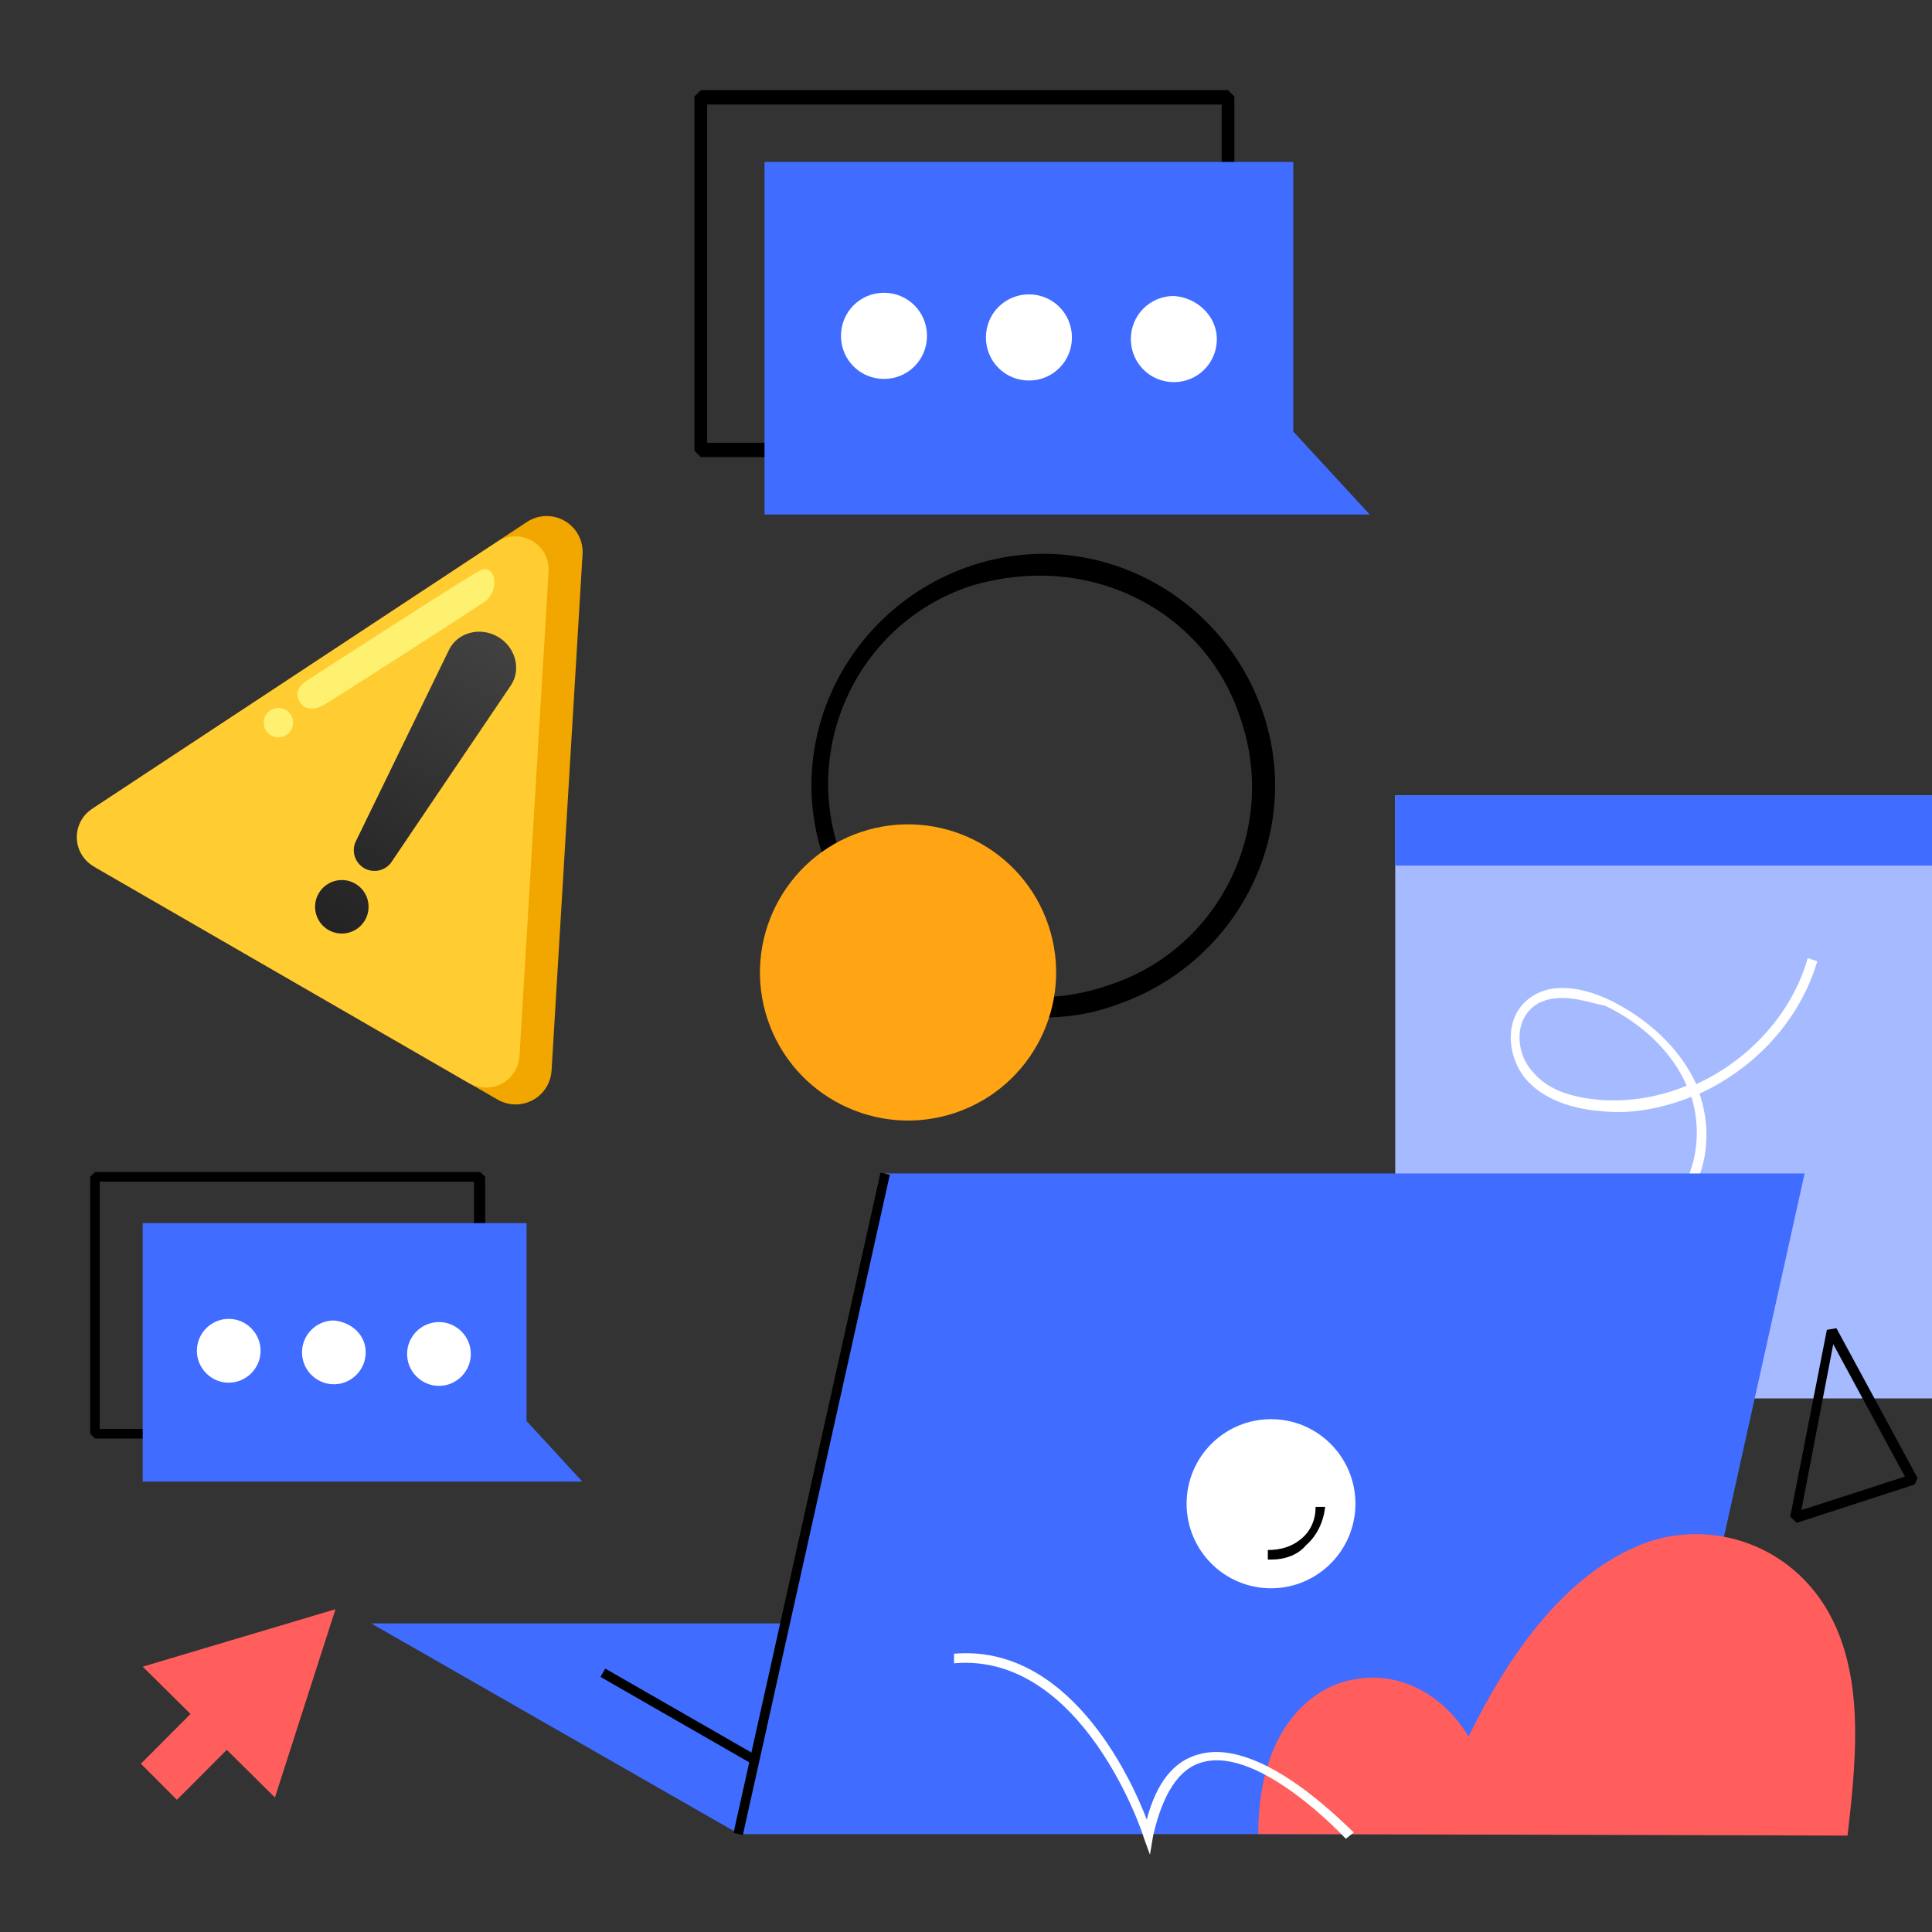 <svg width="150" height="150" viewBox="0 0 150 150" fill="none" xmlns="http://www.w3.org/2000/svg">
<rect x="0" y="0" width="150" height="150" fill="#333333" stroke="none"/>
<path d="M81 79C73.341 79 66.423 74.31 63.953 66.659C60.741 57.28 65.929 47.16 75.318 43.952C84.706 40.743 94.835 45.926 98.047 55.305C101.259 64.684 96.071 74.804 86.682 78.013C84.706 78.753 82.729 79 81 79ZM80.753 44.692C79.023 44.692 77.294 44.939 75.565 45.433C66.918 48.148 62.223 57.527 65.188 66.165C67.906 74.804 77.294 79.494 85.941 76.532C94.588 73.817 99.283 64.438 96.318 55.799C94.094 48.888 87.671 44.692 80.753 44.692Z" fill="black"/>
<path d="M150 61.75H108.326V108.573H150V61.75Z" fill="#A5BAFF"/>
<path d="M150 61.75H108.326V67.2H150V61.75Z" fill="#406CFF"/>
<path d="M124.896 96.186C123.536 96.186 122.176 95.814 121.186 95.071L121.681 94.452C124.03 96.186 127.74 95.69 129.842 93.337C131.697 91.231 132.192 88.01 131.326 85.161C129.101 86.028 126.751 86.524 124.401 86.276C122.67 86.152 120.197 85.657 118.589 83.923C117.105 82.312 116.734 79.463 118.342 77.853C120.073 76.119 122.794 76.614 124.896 77.605C127.988 79.092 130.461 81.445 131.697 84.171C135.778 82.312 139.117 78.72 140.354 74.385L141.096 74.632C139.735 79.216 136.273 82.932 131.945 84.914C133.058 88.134 132.439 91.603 130.337 93.956C128.853 95.443 126.875 96.186 124.896 96.186ZM121.31 77.481C120.321 77.481 119.455 77.729 118.837 78.349C117.476 79.711 117.847 82.065 119.084 83.303C120.444 84.914 122.794 85.285 124.401 85.409C126.627 85.533 128.853 85.161 130.955 84.294C129.842 81.693 127.493 79.463 124.649 78.101C123.536 77.853 122.423 77.481 121.31 77.481Z" fill="white"/>
<path d="M81.408 71.864C79.402 65.846 72.882 62.586 66.864 64.592C60.846 66.598 57.586 73.118 59.592 79.136C61.598 85.154 68.118 88.414 74.136 86.408C80.154 84.402 83.414 77.882 81.408 71.864Z" fill="#FFA412"/>
<path d="M139.489 118.235L138.994 117.74L141.838 103.247L142.58 103.123L148.887 114.767L148.64 115.262L139.489 118.235ZM142.333 104.362L139.86 117.244L147.898 114.643L142.333 104.362Z" fill="black"/>
<path d="M100.165 126.039H28.812L57.378 142.39H128.73L100.165 126.039Z" fill="#406CFF"/>
<path d="M46.992 129.549L46.623 130.193L58.423 136.971L58.792 136.326L46.992 129.549Z" fill="black"/>
<path d="M140.108 91.107H68.756L57.379 142.39H128.731L140.108 91.107Z" fill="#406CFF"/>
<path d="M68.36 91.047L56.951 142.308L57.675 142.469L69.085 91.209L68.36 91.047Z" fill="black"/>
<path d="M98.681 123.314C102.301 123.314 105.235 120.374 105.235 116.749C105.235 113.123 102.301 110.184 98.681 110.184C95.061 110.184 92.127 113.123 92.127 116.749C92.127 120.374 95.061 123.314 98.681 123.314Z" fill="white"/>
<path d="M98.681 121.085C98.557 121.085 98.557 121.085 98.434 121.085V120.342C99.423 120.342 100.288 120.094 101.03 119.474C101.772 118.855 102.143 117.988 102.143 116.997H102.885C102.762 118.112 102.267 119.227 101.401 119.97C100.783 120.713 99.794 121.085 98.681 121.085Z" fill="black"/>
<path d="M26.045 124.94L21.346 139.557L11.082 129.4L26.045 124.94Z" fill="#FF5E5C"/>
<path d="M19.681 133.781L16.883 130.979L10.937 136.935L13.735 139.737L19.681 133.781Z" fill="#FF5E5C"/>
<path d="M97.691 142.39C97.691 134.214 101.896 130.87 105.235 130.374C108.574 129.755 112.036 131.489 114.015 134.834C117.106 128.516 121.311 122.571 126.999 120.093C132.564 117.616 139.736 119.845 142.58 126.411C144.682 131.241 144.064 137.063 143.446 142.514" fill="#FF5E5C"/>
<path d="M89.282 144L88.788 142.638C88.788 142.514 84.089 128.269 74.072 129.136V128.393C82.852 127.649 87.675 137.683 89.035 141.275C89.777 138.426 91.137 136.692 93.116 136.196C98.062 134.834 104.74 142.018 105.111 142.266L104.493 142.762C104.369 142.638 97.815 135.577 93.363 136.816C91.508 137.311 90.272 139.293 89.53 142.514L89.282 144Z" fill="white"/>
<path d="M37.297 111.686H7.371L7 111.315V91.372L7.371 91H37.297L37.668 91.372V111.315L37.297 111.686ZM7.742 110.943H36.802V91.743H7.742V110.943Z" fill="black"/>
<path d="M45.21 115.031H11.08V94.964H40.882V110.324L45.21 115.031Z" fill="#406CFF"/>
<path d="M20.232 104.874C20.232 106.236 19.119 107.351 17.758 107.351C16.398 107.351 15.285 106.236 15.285 104.874C15.285 103.511 16.398 102.396 17.758 102.396C19.119 102.396 20.232 103.511 20.232 104.874Z" fill="white"/>
<path d="M28.394 104.998C28.394 106.36 27.281 107.475 25.921 107.475C24.56 107.475 23.447 106.36 23.447 104.998C23.447 103.635 24.56 102.521 25.921 102.521C27.281 102.644 28.394 103.635 28.394 104.998Z" fill="white"/>
<path d="M36.554 105.122C36.554 106.484 35.441 107.599 34.081 107.599C32.72 107.599 31.607 106.484 31.607 105.122C31.607 103.759 32.72 102.645 34.081 102.645C35.441 102.645 36.554 103.759 36.554 105.122Z" fill="white"/>
<path d="M95.342 35.49H54.411L53.916 34.995V7.495L54.411 7H95.342L95.837 7.495V34.871L95.342 35.49ZM54.905 34.375H94.848V8.115H54.905V34.375Z" fill="black"/>
<path d="M106.348 39.949H59.357V12.574H100.413V33.508L106.348 39.949Z" fill="#406CFF"/>
<path d="M71.971 26.076C71.971 27.934 70.487 29.42 68.632 29.42C66.777 29.42 65.293 27.934 65.293 26.076C65.293 24.218 66.777 22.731 68.632 22.731C70.487 22.731 71.971 24.218 71.971 26.076Z" fill="white"/>
<path d="M83.225 26.2C83.225 28.058 81.741 29.544 79.886 29.544C78.031 29.544 76.547 28.058 76.547 26.2C76.547 24.342 78.031 22.855 79.886 22.855C81.741 22.855 83.225 24.342 83.225 26.2Z" fill="white"/>
<path d="M94.477 26.324C94.477 28.182 92.993 29.669 91.138 29.669C89.283 29.669 87.799 28.182 87.799 26.324C87.799 24.466 89.283 22.98 91.138 22.98C92.993 23.103 94.477 24.59 94.477 26.324Z" fill="white"/>
<path d="M40.917 40.521L7.355 62.681C6.078 63.55 5.746 65.287 6.612 66.562C6.845 66.904 7.147 67.19 7.505 67.401L38.658 85.387C40.001 86.147 41.708 85.674 42.467 84.331C42.67 83.971 42.791 83.57 42.821 83.158L45.231 43.011C45.26 42.496 45.145 41.983 44.9 41.529C44.654 41.075 44.287 40.697 43.84 40.439C43.393 40.181 42.883 40.052 42.367 40.067C41.851 40.081 41.349 40.238 40.917 40.521Z" fill="#F2A600"/>
<path d="M38.576 42.085L7.113 62.822C5.913 63.635 5.601 65.268 6.414 66.468C6.627 66.783 6.909 67.049 7.235 67.246L36.441 84.108C36.74 84.277 37.069 84.385 37.409 84.427C37.749 84.468 38.095 84.442 38.425 84.35C38.755 84.259 39.065 84.103 39.335 83.891C39.605 83.68 39.831 83.418 39.999 83.119C40.193 82.776 40.307 82.394 40.333 82.001L42.59 44.403C42.64 43.723 42.418 43.05 41.973 42.533C41.528 42.016 40.896 41.697 40.215 41.646C39.635 41.605 39.058 41.759 38.576 42.085Z" fill="#FFCC32"/>
<path opacity="0.2" d="M38.646 49.435C40.024 50.231 40.492 51.979 39.658 53.215L30.339 67.006C29.785 67.701 28.774 67.82 28.079 67.267C27.808 67.052 27.614 66.756 27.525 66.423C27.435 66.089 27.456 65.736 27.583 65.415L34.866 50.448C35.52 49.108 37.268 48.64 38.646 49.435ZM27.577 68.607C28.569 69.179 28.909 70.45 28.337 71.442C27.764 72.433 26.493 72.774 25.502 72.201C24.51 71.629 24.17 70.358 24.742 69.366C25.315 68.375 26.586 68.034 27.577 68.607Z" fill="#424242"/>
<path d="M38.646 49.435C40.024 50.231 40.492 51.979 39.658 53.215L30.339 67.006C29.785 67.701 28.774 67.82 28.079 67.267C27.808 67.052 27.614 66.756 27.525 66.423C27.435 66.089 27.456 65.736 27.583 65.415L34.866 50.448C35.52 49.108 37.268 48.64 38.646 49.435Z" fill="url(#paint0_linear_986_61857)"/>
<path d="M25.501 72.201C26.494 72.774 27.763 72.434 28.336 71.441C28.909 70.448 28.569 69.179 27.577 68.606C26.584 68.033 25.315 68.373 24.742 69.366C24.169 70.358 24.509 71.627 25.501 72.201Z" fill="url(#paint1_linear_986_61857)"/>
<path d="M37.313 44.27C36.694 44.512 23.812 52.851 23.812 52.851C23.812 52.851 22.754 53.438 23.209 54.38C23.621 55.257 24.578 55.051 25.107 54.757C25.636 54.464 37.24 47.025 37.744 46.636C38.247 46.18 38.474 45.496 38.349 44.828C38.167 44.244 37.743 44.079 37.313 44.27Z" fill="#FFF170"/>
<path d="M21.046 57.091C21.592 57.406 22.29 57.219 22.605 56.673C22.921 56.127 22.734 55.429 22.188 55.114C21.642 54.798 20.944 54.986 20.628 55.532C20.313 56.077 20.5 56.776 21.046 57.091Z" fill="#FFF170"/>
<defs>
<linearGradient id="paint0_linear_986_61857" x1="38.948" y1="48.911" x2="25.339" y2="72.483" gradientUnits="userSpaceOnUse">
<stop stop-color="#424242"/>
<stop offset="1" stop-color="#212121"/>
</linearGradient>
<linearGradient id="paint1_linear_986_61857" x1="38.259" y1="50.103" x2="24.65" y2="73.674" gradientUnits="userSpaceOnUse">
<stop stop-color="#424242"/>
<stop offset="1" stop-color="#212121"/>
</linearGradient>
</defs>
</svg>
